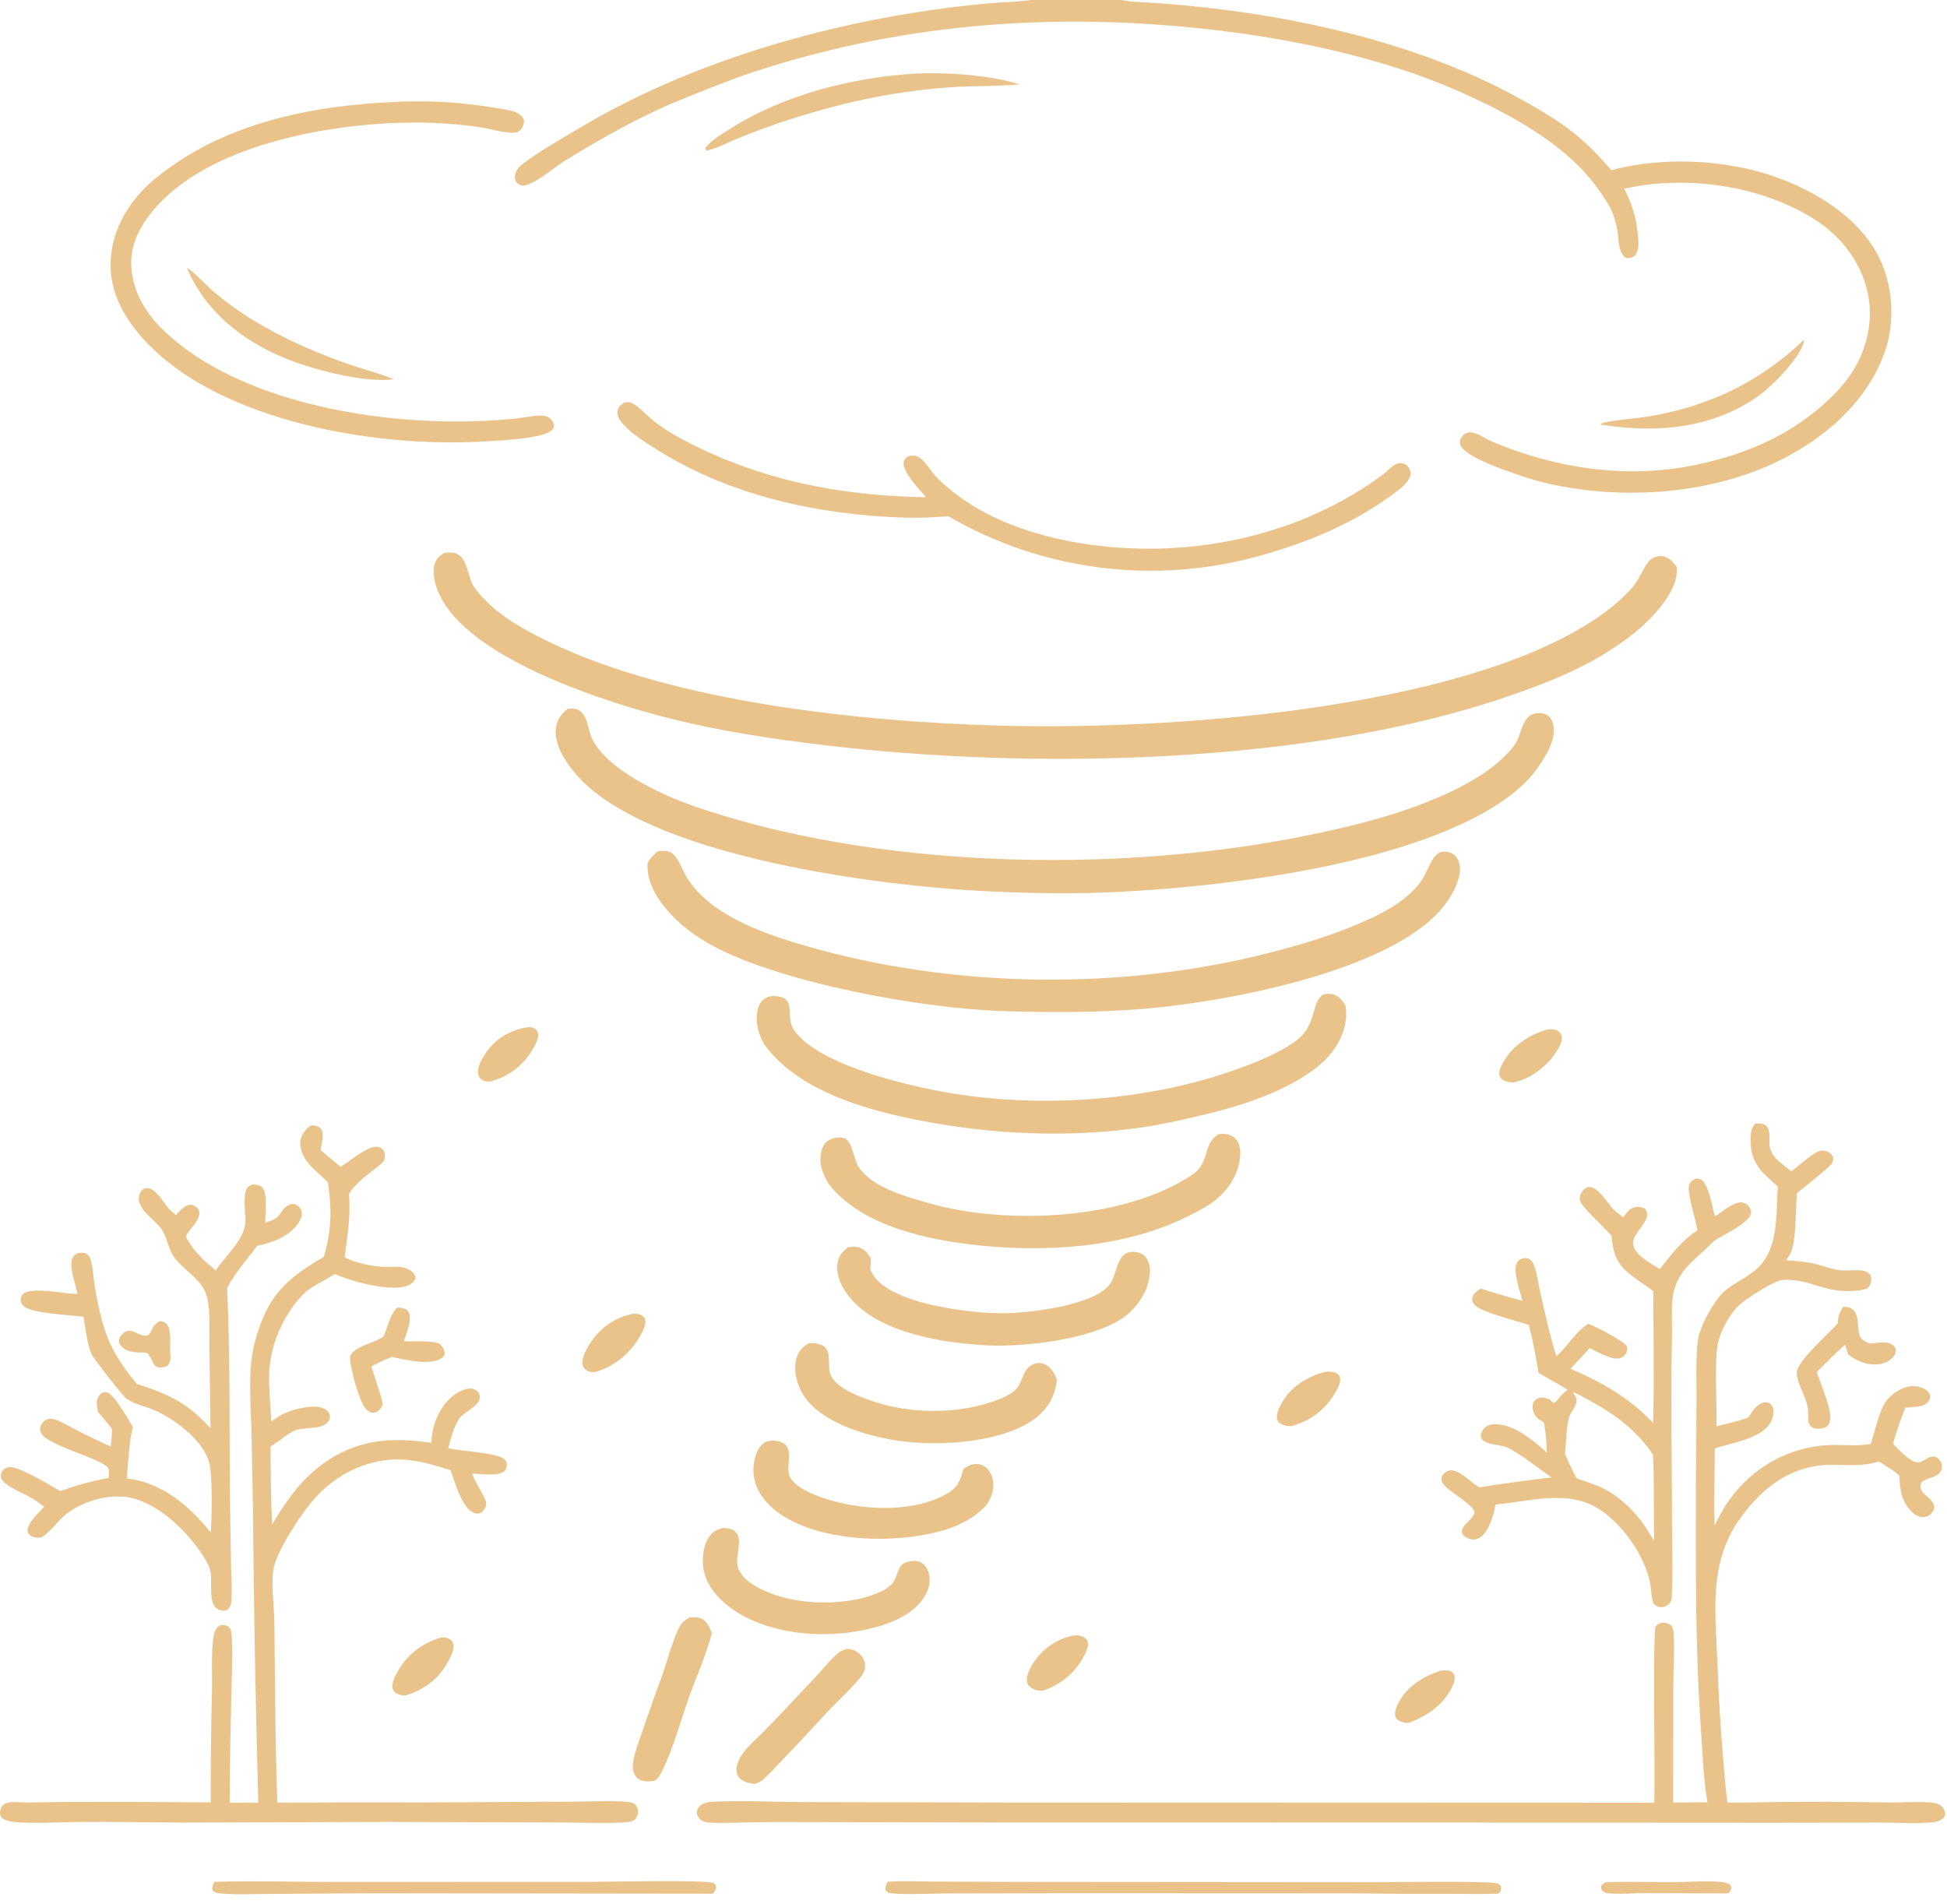 <?xml version="1.0" encoding="UTF-8"?> <svg xmlns="http://www.w3.org/2000/svg" width="183" height="179" viewBox="0 0 183 179" fill="none"><path d="M164.99 105.607C165.306 105.591 165.729 105.586 165.986 105.805C166.458 106.207 166.269 107.082 166.321 107.645C166.423 108.763 167.557 109.449 168.362 110.09C169.044 109.64 170.454 108.248 171.167 108.164C171.449 108.131 171.803 108.207 172.02 108.4C172.184 108.545 172.313 108.727 172.311 108.955C172.31 109.154 172.209 109.33 172.082 109.477C171.598 110.038 169.588 111.581 168.9 112.146C168.759 113.59 168.832 116.257 168.418 117.495C168.304 117.837 168.071 118.164 167.879 118.467C168.848 118.519 169.806 118.6 170.751 118.838C171.446 119.013 172.173 119.302 172.88 119.398C173.343 119.462 173.854 119.407 174.321 119.401C174.865 119.393 175.348 119.39 175.757 119.787C175.839 119.956 175.886 120.086 175.88 120.274C175.869 120.626 175.763 120.867 175.512 121.108C174.983 121.308 174.46 121.347 173.901 121.362C171.497 121.425 170.347 120.421 168.239 120.313C167.914 120.297 167.546 120.279 167.235 120.382C166.288 120.695 164.133 122.056 163.412 122.731C162.549 123.54 161.707 125.124 161.464 126.284C161.123 127.915 161.389 132.203 161.332 134.086C162.324 133.764 163.374 133.636 164.338 133.223C164.631 132.795 164.912 132.279 165.371 132.013C165.647 131.854 165.909 131.748 166.226 131.86C166.397 131.92 166.527 132.067 166.596 132.233C166.777 132.663 166.681 133.163 166.483 133.57C165.646 135.286 162.812 135.565 161.177 136.162C161.179 138.57 161.057 140.972 161.161 143.381C161.572 142.573 161.96 141.794 162.49 141.053C164.693 137.973 168.041 136.026 171.852 135.839C173.137 135.775 174.466 135.96 175.736 135.74C175.773 135.733 175.809 135.726 175.846 135.719C176.169 134.635 176.446 133.471 176.874 132.426C177.251 131.506 178.031 130.812 178.955 130.463C179.54 130.241 180.179 130.233 180.754 130.497C181.03 130.623 181.323 130.832 181.398 131.146C181.448 131.359 181.37 131.593 181.236 131.762C180.776 132.34 179.787 132.211 179.084 132.333C178.624 133.415 178.25 134.585 177.92 135.714C178.461 136.257 179.064 136.924 179.73 137.305C180.602 137.802 180.939 136.968 181.684 136.907C181.874 136.892 182.01 136.961 182.148 137.08C182.366 137.27 182.545 137.603 182.532 137.898C182.491 138.887 181.164 138.833 180.606 139.334C180.141 140.39 181.536 140.626 181.776 141.495C181.838 141.724 181.772 141.965 181.625 142.148C181.398 142.435 181.155 142.587 180.781 142.604C180.402 142.621 180.057 142.439 179.783 142.189C178.723 141.217 178.57 140.061 178.519 138.714C177.946 138.182 177.263 137.79 176.597 137.387C174.225 138.055 172.893 137.461 170.702 137.803C167.658 138.277 165.413 140.195 163.639 142.611C162.477 144.193 161.812 145.858 161.486 147.789C161.011 150.597 161.321 153.668 161.434 156.511C161.535 159.502 161.716 162.488 161.977 165.469C162.09 166.794 162.169 168.129 162.368 169.445C164.306 169.465 166.244 169.388 168.181 169.375C171.251 169.357 174.32 169.376 177.389 169.431C178.728 169.453 180.157 169.322 181.479 169.435C181.785 169.461 182.139 169.523 182.394 169.704C182.673 169.899 182.797 170.215 182.836 170.539C182.779 170.706 182.774 170.78 182.643 170.907C182.307 171.232 181.76 171.297 181.314 171.326C179.751 171.427 178.137 171.318 176.567 171.318L167.024 171.337L136.84 171.318L92.805 171.31L76.11 171.278C74.415 171.268 72.72 171.272 71.025 171.289C69.698 171.309 68.352 171.384 67.027 171.339C66.605 171.324 66.143 171.318 65.814 171.019C65.623 170.846 65.487 170.603 65.492 170.339C65.497 170.103 65.608 169.924 65.771 169.762C66.084 169.451 66.658 169.375 67.074 169.357C69.883 169.233 72.756 169.39 75.574 169.394L94.74 169.437L155.478 169.458C155.592 167.254 155.315 153.464 155.619 152.889C155.705 152.726 155.889 152.617 156.061 152.571C156.453 152.468 156.744 152.57 157.073 152.78C157.212 152.971 157.265 153.129 157.287 153.361C157.43 154.868 157.28 156.855 157.274 158.429L157.265 169.437L160.488 169.417C160.091 167.144 160.023 164.758 159.864 162.456C159.333 154.79 159.379 147.16 159.396 139.481L159.461 131.439C159.47 129.704 159.381 127.869 159.56 126.144C159.704 124.764 161.106 122.166 162.178 121.29C163.053 120.574 164.128 120.118 164.998 119.38C167.245 117.478 166.899 114.177 167.098 111.53C166.713 111.184 166.319 110.843 165.945 110.485C165.049 109.63 164.567 108.659 164.554 107.408C164.547 106.751 164.499 106.102 164.99 105.607Z" fill="#EAC38A"></path><path d="M41.789 51.96C41.989 51.949 42.19 51.937 42.39 51.94C43.864 51.968 43.888 53.84 44.392 54.875C44.636 55.378 45.067 55.843 45.447 56.248C47.122 58.033 49.441 59.297 51.631 60.351C63.441 66.038 81.028 67.852 94.036 68.21C109.477 68.635 136.696 66.813 149.691 58.358C151.016 57.496 152.857 56.065 153.759 54.772C154.198 54.144 154.614 53.028 155.191 52.566C155.467 52.344 155.875 52.239 156.227 52.279C156.864 52.351 157.231 52.823 157.602 53.289C157.65 54.199 157.448 54.778 157.056 55.578C155.593 58.195 152.979 60.163 150.445 61.673C147.728 63.293 144.711 64.434 141.728 65.46C122.968 71.914 96.972 72.394 77.324 70.027C72.452 69.44 67.604 68.714 62.842 67.505C56.788 65.969 44.922 62.137 41.624 56.499C41.061 55.535 40.537 54.134 40.861 53.025C41.023 52.469 41.301 52.241 41.789 51.96Z" fill="#EAC38A"></path><path d="M29.279 105.771C29.586 105.787 29.938 105.86 30.155 106.098C30.547 106.527 30.209 107.574 30.131 108.108L32.016 109.682C32.859 109.14 33.671 108.451 34.569 108.009C34.923 107.834 35.336 107.714 35.72 107.865C35.927 107.947 36.078 108.116 36.132 108.33C36.19 108.561 36.199 108.888 36.09 109.108C35.896 109.499 33.636 110.869 32.867 112.121L32.803 112.229C32.97 114.421 32.659 116.056 32.395 118.189C33.577 118.788 35.079 119.063 36.395 119.094C36.916 119.106 37.468 119.014 37.975 119.162C38.351 119.272 38.861 119.512 39.005 119.913C39.048 120.032 39.052 120.166 39 120.281C38.871 120.565 38.573 120.747 38.291 120.856C36.726 121.46 32.978 120.447 31.471 119.76C30.297 120.507 29.183 120.884 28.222 121.949C27.429 122.828 26.787 123.873 26.301 124.95C24.879 128.104 25.336 130.281 25.496 133.594L26.255 133.109C27.139 132.541 29.232 131.998 30.237 132.316C30.55 132.415 30.822 132.603 30.961 132.909C31.027 133.054 31.019 133.229 30.973 133.376C30.623 134.497 28.562 134.082 27.676 134.482C26.866 134.848 26.216 135.526 25.427 135.96C25.448 138.408 25.456 140.841 25.577 143.287C26.834 141.169 28.287 139.109 30.295 137.638C33.483 135.301 36.761 135.045 40.53 135.632C40.55 135.384 40.577 135.138 40.609 134.891C40.802 133.488 41.516 131.98 42.678 131.13C43.114 130.811 43.848 130.42 44.41 130.539C44.676 130.595 44.911 130.753 45.027 131.006C45.486 132.016 43.656 132.651 43.184 133.328C42.613 134.148 42.394 135.176 42.134 136.126C43.272 136.405 46.62 136.56 47.341 137.118C47.537 137.27 47.642 137.436 47.643 137.692C47.643 137.908 47.574 138.127 47.414 138.278C46.851 138.809 45.11 138.528 44.371 138.513C44.656 139.294 45.133 139.976 45.496 140.719C45.635 141.002 45.775 141.267 45.659 141.579C45.548 141.879 45.399 142.136 45.076 142.243C44.878 142.31 44.683 142.273 44.497 142.189C43.373 141.677 42.75 139.276 42.346 138.194C40.631 137.664 38.952 137.135 37.133 137.189C34.291 137.272 31.633 138.623 29.717 140.695C28.431 142.087 26.249 145.383 25.752 147.243C25.427 148.462 25.772 151.096 25.788 152.482C25.854 158.133 25.859 163.806 26.07 169.452C30.667 169.42 35.264 169.412 39.861 169.428L54.26 169.352C55.433 169.351 58.387 169.18 59.422 169.464C59.655 169.528 59.79 169.689 59.892 169.902C59.992 170.112 59.999 170.448 59.911 170.663C59.81 170.906 59.651 171.106 59.394 171.192C58.545 171.476 54.266 171.313 53.043 171.312L36.342 171.264L17.184 171.321C13.916 171.299 10.646 171.248 7.379 171.266C5.46 171.277 3.47 171.421 1.559 171.287C1.176 171.26 0.725 171.2 0.384 171.012C0.184 170.902 0.061 170.785 0.015 170.555C-0.039 170.282 0.058 169.898 0.255 169.705C0.471 169.494 0.818 169.42 1.109 169.402C1.639 169.37 2.179 169.441 2.711 169.437C4.134 169.426 5.556 169.378 6.98 169.376C11.255 169.37 15.53 169.385 19.805 169.421C19.796 165.874 19.837 162.327 19.927 158.78C19.956 157.258 19.85 155.615 20.031 154.11C20.074 153.75 20.172 153.221 20.437 152.95C20.558 152.827 20.67 152.776 20.836 152.756C21.093 152.724 21.34 152.786 21.533 152.962C21.747 153.157 21.76 153.582 21.779 153.85C21.909 155.662 21.778 157.589 21.74 159.405C21.67 162.756 21.586 166.108 21.593 169.46L24.277 169.449C24.018 160.173 23.85 150.894 23.772 141.615L23.634 134.533C23.57 131.748 23.245 128.745 23.983 126.034C25.113 121.876 26.815 120.236 30.427 118.152C31.159 115.745 31.202 113.644 30.822 111.159C30.128 110.374 29.231 109.823 28.669 108.909C28.355 108.399 28.102 107.633 28.279 107.034C28.44 106.485 28.791 106.057 29.279 105.771Z" fill="#EAC38A"></path><path d="M53.364 66.626C53.666 66.606 54.018 66.58 54.3 66.71C55.253 67.151 55.232 68.54 55.623 69.385C56.988 72.336 62.237 74.742 65.201 75.77C82.237 81.68 104.82 82.132 122.434 78.618C126.87 77.732 131.471 76.612 135.612 74.765C137.696 73.836 139.991 72.578 141.582 70.929C141.93 70.569 142.305 70.157 142.545 69.716C142.97 68.933 143.106 67.544 144.008 67.149C144.391 66.98 144.927 66.985 145.308 67.157C145.623 67.3 145.824 67.593 145.928 67.913C146.241 68.872 145.874 69.854 145.444 70.708C144.751 71.949 143.979 73.029 142.912 73.98C134.584 81.388 113.377 83.638 102.535 83.94C98.67 84.011 94.81 83.922 90.953 83.674C81.273 83.052 60.697 80.307 54.17 72.815C53.184 71.682 52.093 70.069 52.245 68.492C52.325 67.657 52.727 67.132 53.364 66.626Z" fill="#EAC38A"></path><path d="M159.415 110.774C159.579 110.786 159.745 110.788 159.891 110.878C160.603 111.318 160.954 113.513 161.185 114.338C161.867 113.924 162.847 113.013 163.651 113.028C163.939 113.033 164.197 113.178 164.378 113.399C164.527 113.58 164.636 113.866 164.571 114.102C164.343 114.929 162.231 115.987 161.534 116.375C161.01 116.666 160.667 117.097 160.229 117.495C159.008 118.602 157.882 119.5 157.386 121.153C157.001 122.434 157.186 124.103 157.154 125.451C157.017 131.352 157.151 137.277 157.154 143.181C157.156 145.476 157.258 147.826 157.128 150.113C157.115 150.346 157.069 150.523 156.922 150.713C156.771 150.906 156.512 151.034 156.272 151.065C155.971 151.103 155.524 150.973 155.395 150.666C155.178 150.147 155.211 149.268 155.077 148.689C154.528 146.312 152.961 143.995 151.099 142.436C147.923 139.777 144.304 141.08 140.579 141.42C140.497 141.787 140.417 142.16 140.303 142.519C140.07 143.252 139.658 144.295 138.919 144.628C138.597 144.773 138.245 144.724 137.934 144.579C137.677 144.459 137.497 144.322 137.399 144.049C137.384 143.294 138.33 142.932 138.556 142.275C138.811 141.533 135.966 140.179 135.577 139.362C135.48 139.157 135.447 138.931 135.558 138.723C135.667 138.518 135.935 138.306 136.157 138.24C137.034 137.98 138.216 139.33 138.94 139.745L139.051 139.808C141.304 139.449 143.563 139.138 145.829 138.878C144.715 138.113 142.806 136.584 141.709 136.088C141.033 135.783 140.198 135.852 139.557 135.515C139.305 135.382 139.244 135.235 139.165 134.972C139.203 134.708 139.292 134.508 139.463 134.304C139.704 134.018 140.044 133.89 140.411 133.874C142.231 133.793 144.122 135.412 145.378 136.533C145.367 135.586 145.281 134.645 145.119 133.712C144.8 133.523 144.452 133.325 144.258 132.998C144.079 132.696 143.984 132.235 144.103 131.897C144.18 131.681 144.351 131.517 144.565 131.437C144.962 131.289 145.315 131.426 145.694 131.559C145.828 131.719 145.873 131.796 146.072 131.875C146.224 131.763 146.331 131.669 146.447 131.517C146.701 131.184 146.902 130.973 147.238 130.726C147.273 130.7 147.309 130.675 147.345 130.65C146.458 130.059 145.491 129.609 144.599 129.027C144.366 127.53 144.079 126.011 143.696 124.544C142.64 124.178 139.263 123.363 138.63 122.689C138.453 122.5 138.335 122.267 138.384 122C138.462 121.576 138.836 121.357 139.157 121.12C140.469 121.521 141.761 121.951 143.097 122.268C142.889 121.46 142.154 119.472 142.576 118.705C142.679 118.518 142.803 118.389 143.009 118.321C143.246 118.242 143.575 118.234 143.788 118.377C144.018 118.53 144.158 118.844 144.244 119.096C144.501 119.849 144.587 120.692 144.766 121.469C145.224 123.457 145.666 125.537 146.283 127.478C147.361 126.572 148.072 125.145 149.308 124.437C149.866 124.643 152.739 126.094 152.92 126.571C152.985 126.743 152.949 126.969 152.874 127.131C152.764 127.372 152.529 127.608 152.267 127.679C151.518 127.884 150.095 127.045 149.402 126.725C148.823 127.391 148.201 128.01 147.612 128.665C150.533 129.904 153.187 131.425 155.376 133.754C155.487 129.632 155.403 125.488 155.394 121.363C154.61 120.775 153.759 120.251 153.01 119.62C151.858 118.649 151.591 117.593 151.474 116.161C150.887 115.46 148.695 113.508 148.504 112.861C148.431 112.615 148.53 112.299 148.656 112.085C148.793 111.855 149.025 111.616 149.301 111.577C150.128 111.462 151.057 113.039 151.569 113.59C151.863 113.908 152.23 114.171 152.573 114.433C152.826 114.075 153.085 113.651 153.524 113.509C153.894 113.39 154.262 113.439 154.609 113.599C155.475 114.709 153.278 115.885 153.506 117.015C153.713 118.039 155.194 118.781 156.002 119.285C157.14 117.887 158.004 116.66 159.54 115.647C159.405 114.744 158.577 112.166 158.745 111.464C158.84 111.067 159.085 110.954 159.415 110.774ZM148.218 138.972C149.026 139.267 149.867 139.512 150.641 139.889C152.433 140.764 154.095 142.471 155.064 144.199L155.475 144.858C155.419 142.16 155.49 139.437 155.373 136.745C153.866 134.511 151.877 132.991 149.527 131.711C148.992 131.42 148.403 131.056 147.832 130.86C148.041 131.2 148.248 131.433 148.161 131.85C148.066 132.3 147.669 132.693 147.511 133.129C147.225 133.922 147.188 135.74 147.093 136.657C147.438 137.443 147.765 138.241 148.218 138.972Z" fill="#EAC38A"></path><path d="M61.796 80.034C62.106 80 62.495 79.949 62.8 80.027C63.58 80.228 63.992 81.42 64.32 82.056C66.069 85.451 70.616 87.322 74.08 88.413C88.355 92.91 104.934 93.267 119.411 89.535C122.64 88.703 125.734 87.774 128.763 86.36C130.258 85.662 131.713 84.852 132.871 83.658C133.191 83.328 133.493 82.967 133.735 82.575C134.17 81.871 134.571 80.442 135.384 80.108C135.644 80.001 136.103 80.068 136.362 80.168C136.689 80.294 136.921 80.545 137.057 80.863C137.429 81.736 137.133 82.542 136.817 83.365C136.29 84.495 135.597 85.422 134.687 86.275C129.06 91.554 115.124 94.19 107.536 94.824C103.033 95.2 98.524 95.192 94.011 95.031C86.574 94.768 74.131 92.489 67.562 89.201C65.921 88.38 64.295 87.285 63.046 85.93C61.792 84.569 60.787 83.033 60.859 81.126C61.117 80.686 61.405 80.36 61.796 80.034Z" fill="#EAC38A"></path><path d="M23.755 111.324C24.067 111.352 24.443 111.381 24.666 111.635C25.183 112.227 24.915 114.151 24.934 114.927C26.726 114.434 26.093 113.851 27.112 113.288C27.319 113.173 27.509 113.126 27.74 113.205C28.019 113.3 28.253 113.547 28.332 113.831C28.442 114.226 28.251 114.675 28.028 114.995C27.153 116.252 25.604 116.817 24.173 117.103C23.226 118.388 22.067 119.664 21.347 121.088C21.649 127.572 21.556 134.081 21.611 140.571L21.712 147.021C21.733 148.147 21.823 149.323 21.751 150.446C21.729 150.793 21.666 151.018 21.436 151.279C21.179 151.414 21.009 151.437 20.724 151.365C19.465 151.045 19.973 148.827 19.803 147.811C19.721 147.313 19.476 146.863 19.21 146.44C17.735 144.085 15.034 141.361 12.205 140.774C10.235 140.365 7.503 141.157 6.014 142.503C5.309 143.141 4.712 143.993 3.917 144.512C3.543 144.584 3.184 144.544 2.858 144.328C2.716 144.234 2.609 144.079 2.596 143.908C2.537 143.159 3.672 142.187 4.14 141.63C3.756 141.328 3.359 141.038 2.938 140.79C2.245 140.381 0.359 139.676 0.098 138.911C0.024 138.694 0.09 138.513 0.193 138.321C0.312 138.1 0.521 137.983 0.757 137.922C1.656 137.688 4.721 139.659 5.677 140.159C7.19 139.613 8.631 139.202 10.216 138.936C10.225 138.721 10.285 138.24 10.196 138.047C9.786 137.152 4.431 135.908 3.857 134.692C3.752 134.469 3.741 134.299 3.817 134.064C3.906 133.794 4.128 133.547 4.391 133.437C4.642 133.333 4.878 133.34 5.133 133.42C5.834 133.639 6.526 134.088 7.184 134.422C8.244 134.966 9.317 135.483 10.404 135.973C10.483 135.425 10.51 134.887 10.529 134.335C10.115 133.772 9.643 133.242 9.197 132.704C9.16 132.438 9.112 132.164 9.102 131.896C9.089 131.569 9.21 131.243 9.462 131.026C9.629 130.883 9.832 130.824 10.047 130.875C10.721 131.036 12.072 133.448 12.495 134.137C12.166 135.361 12.113 136.652 12.002 137.91C11.964 138.267 11.956 138.628 11.937 138.986L12.014 138.994C15.217 139.348 17.869 141.612 19.801 144.049C19.928 142.78 19.964 138.82 19.701 137.645C19.21 135.445 16.405 133.366 14.446 132.528C13.642 132.183 12.616 131.992 11.901 131.48C11.497 131.192 8.793 127.704 8.629 127.338C8.17 126.308 8.044 124.883 7.852 123.77C6.691 123.625 3.066 123.446 2.283 122.828C2.078 122.667 1.936 122.446 1.942 122.177C1.947 121.966 2.048 121.742 2.208 121.603C2.968 120.943 6.027 121.622 7.124 121.621L7.276 121.619C7.119 120.773 6.785 119.939 6.717 119.078C6.688 118.713 6.711 118.274 6.989 118C7.192 117.801 7.508 117.734 7.785 117.76C7.996 117.78 8.176 117.856 8.318 118.017C8.492 118.213 8.558 118.499 8.614 118.748C8.756 119.388 8.77 120.076 8.875 120.726C9.143 122.391 9.527 124.266 10.149 125.832C10.73 127.291 11.85 128.899 12.871 130.093C15.921 131.078 17.615 131.865 19.79 134.263L19.681 126.69C19.664 125.334 19.75 123.899 19.585 122.558C19.527 122.083 19.4 121.628 19.173 121.204C18.55 120.038 17.252 119.327 16.447 118.289C15.852 117.523 15.785 116.615 15.335 115.794C14.752 114.729 13.398 114.156 13.065 112.899C12.988 112.608 13.082 112.218 13.265 111.977C13.396 111.803 13.542 111.692 13.768 111.68C14.611 111.634 15.312 112.953 15.777 113.508C15.999 113.772 16.282 113.998 16.544 114.222C16.698 114.038 16.854 113.85 17.032 113.688C17.319 113.426 17.621 113.23 18.021 113.239C18.312 113.372 18.625 113.515 18.714 113.857C18.912 114.613 17.831 115.507 17.495 116.138C17.483 116.162 17.471 116.187 17.459 116.211C18.154 117.615 19.119 118.429 20.276 119.436C21.208 117.97 23.151 116.423 23.073 114.597C23.036 113.735 22.869 112.731 23.117 111.895C23.225 111.53 23.446 111.484 23.755 111.324Z" fill="#EAC38A"></path><path d="M124.399 93.458C124.678 93.418 124.944 93.387 125.223 93.446C125.828 93.575 126.148 94.044 126.473 94.524C126.541 95.006 126.554 95.484 126.482 95.967C126.184 97.958 124.946 99.493 123.353 100.642C120.473 102.721 116.64 103.953 113.211 104.768C111.305 105.221 109.376 105.673 107.438 105.96C101.213 106.882 94.578 106.703 88.379 105.666C82.778 104.729 75.27 102.984 71.801 98.127C71.331 97.281 71.027 96.261 71.147 95.286C71.212 94.76 71.392 94.201 71.845 93.881C72.216 93.62 72.743 93.581 73.176 93.668C74.924 94.016 73.737 95.551 74.65 96.853C76.959 100.148 85.535 102.131 89.467 102.774C98.119 104.19 108.17 103.458 116.426 100.444C118.181 99.804 120.137 99.017 121.677 97.938C123.824 96.433 123.206 94.294 124.329 93.505C124.352 93.489 124.376 93.474 124.399 93.458Z" fill="#EAC38A"></path><path d="M36.665 9.605C37.492 9.554 38.319 9.527 39.147 9.524C39.975 9.52 40.803 9.541 41.63 9.586C42.456 9.631 43.281 9.7 44.104 9.793C44.927 9.886 45.746 10.002 46.562 10.143C47.288 10.262 48.257 10.335 48.865 10.77C49.081 10.924 49.241 11.141 49.25 11.416C49.259 11.697 49.126 11.997 48.934 12.199C48.759 12.383 48.558 12.476 48.304 12.481C47.313 12.5 46.162 12.118 45.172 11.966C43.463 11.715 41.745 11.569 40.019 11.526C32.334 11.377 21.101 13.163 15.403 18.695C13.814 20.238 12.344 22.326 12.33 24.623C12.316 26.989 13.473 29.151 15.109 30.794C21.634 37.346 33.777 39.618 42.708 39.614C44.635 39.633 46.597 39.53 48.516 39.34C49.262 39.266 50.027 39.071 50.776 39.065C51.063 39.063 51.353 39.078 51.59 39.257C51.851 39.453 52.027 39.69 52.085 40.013C52.054 40.172 52.026 40.254 51.919 40.382C51.182 41.263 46.904 41.403 45.69 41.483C36.035 42.114 22.421 39.926 14.963 33.337C12.683 31.323 10.577 28.554 10.408 25.403C10.258 22.609 11.386 20.114 13.237 18.068C14.165 17.042 15.236 16.239 16.369 15.456C22.248 11.394 29.639 9.941 36.665 9.605Z" fill="#EAC38A"></path><path d="M58.697 37.816C58.908 37.812 59.2 37.783 59.391 37.881C60.029 38.206 60.75 39.011 61.32 39.472C62.248 40.224 63.294 40.868 64.353 41.419C71.55 45.162 78.961 46.609 87.028 46.74C86.432 45.999 84.88 44.462 84.93 43.51C84.943 43.272 85.045 43.133 85.233 42.998C85.536 42.779 85.937 42.781 86.265 42.934C86.963 43.258 87.488 44.327 88.043 44.881C88.654 45.489 89.306 46.05 89.998 46.564C93.533 49.193 98.077 50.583 102.403 51.19C112.01 52.541 122.306 50.374 130.111 44.51C130.446 44.24 130.824 43.809 131.209 43.63C131.467 43.509 131.733 43.489 131.998 43.602C132.235 43.702 132.413 43.897 132.509 44.133C132.522 44.166 132.533 44.199 132.543 44.233C132.552 44.266 132.56 44.3 132.566 44.335C132.572 44.37 132.576 44.404 132.578 44.439C132.58 44.474 132.58 44.509 132.579 44.544C132.577 44.579 132.573 44.614 132.568 44.648C132.562 44.683 132.555 44.717 132.546 44.751C132.536 44.785 132.525 44.818 132.513 44.851C132.5 44.883 132.485 44.915 132.469 44.946C132.101 45.662 131.181 46.274 130.54 46.733C126.833 49.387 122.613 51.089 118.237 52.289C117.934 52.372 117.631 52.452 117.326 52.528C117.021 52.604 116.716 52.676 116.409 52.744C116.103 52.812 115.796 52.877 115.488 52.937C115.18 52.998 114.871 53.054 114.561 53.107C114.252 53.16 113.942 53.209 113.631 53.255C113.321 53.3 113.009 53.341 112.698 53.379C112.386 53.416 112.074 53.45 111.761 53.48C111.449 53.51 111.136 53.535 110.823 53.557C110.51 53.579 110.196 53.597 109.883 53.612C109.569 53.626 109.255 53.636 108.941 53.643C108.628 53.649 108.314 53.652 108 53.65C107.686 53.649 107.372 53.644 107.058 53.634C106.744 53.625 106.431 53.612 106.117 53.595C105.804 53.578 105.49 53.557 105.178 53.533C104.865 53.508 104.552 53.479 104.24 53.447C103.927 53.414 103.616 53.378 103.304 53.338C102.993 53.297 102.682 53.253 102.372 53.205C102.062 53.157 101.752 53.106 101.443 53.05C101.134 52.994 100.826 52.935 100.518 52.871C100.211 52.808 99.904 52.741 99.599 52.67C99.293 52.599 98.988 52.525 98.684 52.446C98.38 52.368 98.077 52.285 97.775 52.199C97.473 52.113 97.172 52.023 96.873 51.93C96.573 51.837 96.274 51.739 95.977 51.639C95.68 51.538 95.384 51.433 95.089 51.325C94.794 51.217 94.501 51.105 94.209 50.989C93.917 50.874 93.627 50.755 93.338 50.632C93.049 50.509 92.762 50.383 92.476 50.253C92.19 50.123 91.906 49.989 91.623 49.853C91.341 49.716 91.06 49.575 90.781 49.431C90.502 49.287 90.225 49.14 89.95 48.989C89.674 48.838 89.401 48.684 89.129 48.527C87.707 48.646 86.301 48.702 84.874 48.653C76.951 48.385 68.746 46.626 61.949 42.387C60.776 41.655 59.449 40.863 58.522 39.828C58.238 39.51 57.96 39.081 58.042 38.633C58.113 38.242 58.39 38.029 58.697 37.816Z" fill="#EAC38A"></path><path d="M114.591 106.593C114.793 106.583 115 106.571 115.201 106.593C115.591 106.635 115.989 106.842 116.228 107.155C116.591 107.629 116.608 108.267 116.543 108.835C116.356 110.481 115.446 111.863 114.157 112.865C113.436 113.426 112.63 113.836 111.819 114.249C105.689 117.371 97.873 117.793 91.147 116.968C86.552 116.404 80.843 115.081 77.879 111.283C77.358 110.378 76.99 109.547 77.152 108.464C77.223 107.988 77.406 107.516 77.816 107.234C78.179 106.983 78.913 106.838 79.333 106.979C80.091 107.235 80.249 108.878 80.608 109.52C81.768 111.6 85.296 112.532 87.467 113.141C94.709 115.172 105.797 114.674 112.112 110.386C113.719 109.295 113.082 107.427 114.497 106.644C114.528 106.626 114.56 106.61 114.591 106.593Z" fill="#EAC38A"></path><path d="M79.712 117.235C80.022 117.205 80.343 117.164 80.651 117.232C81.261 117.367 81.549 117.804 81.86 118.303C81.853 118.653 81.821 119.007 81.8 119.356C81.914 119.582 82.029 119.817 82.181 120.019C83.821 122.19 88.736 122.985 91.281 123.273C92.501 123.417 93.725 123.468 94.952 123.427C97.322 123.336 102.676 122.641 104.208 120.848C104.9 120.038 104.927 118.428 105.73 117.876C106.066 117.645 106.543 117.636 106.931 117.718C107.318 117.8 107.622 118.023 107.817 118.368C108.323 119.262 108.02 120.271 107.736 121.176C107.342 122.028 106.822 122.792 106.123 123.424C103.428 125.858 96.332 126.656 92.716 126.458C88.613 126.234 82.863 125.348 80.026 122.144C79.265 121.284 78.594 120.092 78.693 118.911C78.759 118.133 79.129 117.708 79.712 117.235Z" fill="#EAC38A"></path><path d="M75.996 126.27C76.393 126.227 76.763 126.259 77.14 126.394C78.346 126.825 77.653 128.394 78.108 129.318C78.726 130.574 80.936 131.36 82.181 131.766C85.604 132.884 89.786 132.931 93.208 131.781C93.948 131.532 94.791 131.214 95.383 130.689C96.157 130.003 96.06 128.731 97.053 128.269C97.413 128.101 97.803 128.065 98.172 128.228C98.812 128.511 99.113 129.108 99.348 129.722C99.256 130.396 99.088 130.964 98.805 131.577C98.378 132.36 97.781 132.998 97.05 133.503C93.749 135.783 87.431 136.019 83.617 135.297C80.922 134.786 77.136 133.619 75.538 131.183C74.919 130.238 74.555 128.843 74.842 127.723C75.021 127.025 75.4 126.639 75.996 126.27Z" fill="#EAC38A"></path><path d="M72.581 135.411C72.819 135.427 73.088 135.441 73.316 135.517C74.855 136.033 73.705 137.86 74.272 138.874C74.919 140.031 76.996 140.719 78.195 141.06C81.44 141.984 85.949 142.149 88.974 140.422C90.031 139.818 90.254 139.176 90.554 138.062C90.783 137.921 91.017 137.766 91.276 137.688C91.676 137.567 92.147 137.596 92.508 137.817C92.919 138.068 93.173 138.536 93.285 138.992C93.513 139.913 93.211 140.709 92.719 141.479C91 143.329 88.545 144.037 86.115 144.397C82.078 144.996 76.384 144.611 73.03 142.099C71.916 141.265 71.019 140.082 70.844 138.67C70.74 137.832 70.923 136.62 71.479 135.943C71.806 135.543 72.077 135.458 72.581 135.411Z" fill="#EAC38A"></path><path d="M67.963 143.627C68.314 143.621 68.716 143.685 69.009 143.89C69.94 144.546 69.102 146.218 69.323 147.181C69.525 148.057 70.264 148.668 71.008 149.098C73.868 150.752 78.075 151.008 81.222 150.17C82.095 149.937 83.571 149.434 84.036 148.609C84.271 148.19 84.357 147.694 84.613 147.284C84.781 147.015 85.002 146.885 85.304 146.811C85.76 146.699 86.258 146.665 86.669 146.933C87.073 147.196 87.276 147.688 87.347 148.148C87.491 149.08 87.141 149.726 86.633 150.46C85.644 151.707 84.206 152.386 82.712 152.837C78.689 154.051 73.576 153.914 69.833 151.876C68.306 151.044 66.698 149.655 66.215 147.922C65.937 146.926 66.018 145.516 66.552 144.613C66.897 144.029 67.314 143.776 67.963 143.627Z" fill="#EAC38A"></path><path d="M83.439 176.883C84.896 176.778 86.399 176.859 87.861 176.866L96.042 176.892L129.349 176.919C130.884 176.922 139.95 176.78 140.725 177.042C140.958 177.121 141.003 177.209 141.101 177.423C141.055 177.735 141.076 177.777 140.838 178.004C139.477 178.066 138.093 178.017 136.729 178.02C133.399 178.031 130.07 178.015 126.74 177.973L100.853 177.962L88.866 177.987C87.869 177.991 84.275 178.134 83.532 177.924C83.338 177.869 83.306 177.75 83.215 177.589C83.217 177.28 83.274 177.142 83.439 176.883Z" fill="#EAC38A"></path><path d="M20.153 176.891C24.028 176.777 27.94 176.905 31.821 176.897L55.525 176.888C57.19 176.888 66.264 176.685 67.102 177.005C67.238 177.158 67.332 177.234 67.305 177.46C67.278 177.691 67.128 177.852 66.972 178.007L35.098 177.967L25.055 178.03C23.599 178.028 22.031 178.127 20.587 177.964C20.271 177.928 20.152 177.899 19.954 177.647C19.91 177.362 20.04 177.144 20.153 176.891Z" fill="#EAC38A"></path><path d="M79.69 154.985C79.912 155.004 80.143 155.061 80.346 155.156C80.759 155.351 81.114 155.731 81.251 156.169C81.353 156.492 81.332 156.937 81.162 157.235C80.616 158.195 78.864 159.749 78.056 160.614C76.517 162.259 75.008 163.927 73.436 165.541C72.867 166.126 72.306 166.765 71.692 167.302C71.468 167.498 71.225 167.593 70.945 167.684C70.532 167.657 70.173 167.572 69.807 167.367C69.551 167.224 69.346 167.014 69.27 166.724C69.134 166.21 69.338 165.579 69.603 165.139C70.138 164.248 71.052 163.504 71.779 162.769C72.509 162.02 73.234 161.265 73.952 160.505C74.914 159.492 75.87 158.475 76.822 157.452C77.43 156.79 78.021 156.046 78.699 155.455C79.011 155.183 79.289 155.074 79.69 154.985Z" fill="#EAC38A"></path><path d="M64.778 152.036C65.142 152.007 65.574 151.993 65.915 152.145C66.493 152.401 66.692 152.968 66.904 153.514C66.399 155.517 65.477 157.528 64.78 159.483C63.937 161.849 63.27 164.437 62.129 166.678C61.95 167.03 61.812 167.21 61.476 167.418C61.168 167.436 60.839 167.468 60.531 167.42C60.18 167.366 59.897 167.203 59.704 166.899C59.403 166.422 59.447 165.934 59.551 165.402C59.721 164.541 60.05 163.692 60.33 162.86C60.946 161.031 61.626 159.226 62.265 157.405C62.704 156.153 63.32 153.908 63.884 152.862C64.08 152.498 64.445 152.263 64.778 152.036Z" fill="#EAC38A"></path><path d="M85.945 6.923C88.803 6.757 93.093 7.058 95.832 7.928C93.653 8.136 91.443 8.049 89.257 8.207C83.575 8.619 78.706 9.745 73.304 11.527C71.953 11.996 70.615 12.497 69.29 13.032C68.385 13.4 67.333 13.99 66.384 14.155L66.286 13.92L66.234 14.05C66.281 13.945 66.284 13.926 66.365 13.82C66.866 13.169 67.851 12.603 68.537 12.162C73.528 8.948 80.071 7.279 85.945 6.923Z" fill="#EAC38A"></path><path d="M173.25 122.841C173.481 122.839 173.731 122.85 173.939 122.961C174.845 123.442 174.506 124.688 174.786 125.513C174.94 125.966 175.328 126.108 175.727 126.29C176.366 126.282 177.285 126.001 177.839 126.388C178.019 126.514 178.168 126.653 178.192 126.884C178.215 127.109 178.111 127.331 177.975 127.503C177.626 127.946 177.085 128.191 176.533 128.245C175.495 128.346 174.498 127.951 173.709 127.303L173.421 126.405C172.488 127.201 171.628 128.129 170.752 128.99L171.208 130.201C171.496 131.085 172.296 132.903 171.946 133.762C171.855 133.986 171.693 134.135 171.465 134.21C171.137 134.317 170.633 134.356 170.329 134.17C169.876 133.893 169.937 133.348 169.954 132.894C170.003 131.545 168.991 130.425 168.877 129.082C168.789 128.043 171.919 125.326 172.72 124.42C172.785 123.777 172.849 123.368 173.25 122.841Z" fill="#EAC38A"></path><path d="M37.28 122.932C37.441 122.922 37.592 122.912 37.752 122.941C38.018 122.989 38.279 123.096 38.416 123.347C38.778 124.014 38.162 125.367 37.977 126.075C38.64 126.124 40.994 125.967 41.395 126.377C41.643 126.631 41.797 126.941 41.797 127.297C41.704 127.487 41.672 127.571 41.485 127.685C40.346 128.38 38.063 127.818 36.851 127.55C36.168 127.803 35.544 128.099 34.9 128.441L35.456 130.153C35.659 130.778 35.867 131.393 35.984 132.041C35.887 132.202 35.789 132.374 35.669 132.52C35.518 132.703 35.272 132.795 35.038 132.792C34.771 132.79 34.529 132.602 34.361 132.409C33.746 131.706 32.832 128.359 32.902 127.467C33.417 126.49 35.048 126.303 35.934 125.703L36.03 125.637C36.483 124.68 36.576 123.773 37.28 122.932Z" fill="#EAC38A"></path><path d="M17.566 25.184C18.14 25.442 19.457 26.905 20.066 27.409C21.244 28.383 22.517 29.332 23.826 30.12C26.712 31.859 29.683 33.163 32.859 34.267C34.194 34.731 35.64 35.077 36.937 35.624L37.005 35.654C34.247 36.012 29.473 34.761 26.93 33.731C22.823 32.069 19.323 29.329 17.566 25.184Z" fill="#EAC38A"></path><path d="M169.571 31.914C169.57 31.941 169.573 31.968 169.569 31.995C169.361 33.468 166.608 36.254 165.413 37.12C161.106 40.244 155.845 40.749 150.719 39.947L150.509 39.923L150.449 39.834C151.187 39.511 153.83 39.328 154.82 39.167C160.5 38.245 165.416 35.932 169.571 31.914Z" fill="#EAC38A"></path><path d="M59.409 123.509C59.642 123.486 59.867 123.474 60.095 123.547C60.314 123.616 60.526 123.735 60.615 123.959C60.814 124.455 60.373 125.213 60.131 125.64C59.247 127.199 57.716 128.473 55.978 128.957C55.721 128.976 55.501 128.991 55.263 128.876C55.019 128.759 54.832 128.607 54.764 128.335C54.61 127.726 55.096 126.853 55.418 126.341C56.354 124.855 57.7 123.892 59.409 123.509Z" fill="#EAC38A"></path><path d="M41.512 153.909C41.727 153.918 41.939 153.927 42.14 154.013C42.359 154.106 42.534 154.265 42.597 154.503C42.736 155.028 42.388 155.678 42.147 156.134C41.261 157.806 39.901 158.814 38.112 159.373C37.909 159.373 37.723 159.355 37.528 159.297C37.277 159.222 37.034 159.063 36.936 158.81C36.725 158.271 37.147 157.523 37.412 157.056C38.312 155.468 39.768 154.401 41.512 153.909Z" fill="#EAC38A"></path><path d="M100.917 153.732C101.136 153.722 101.365 153.706 101.577 153.774C101.834 153.856 102.117 154.008 102.215 154.275C102.372 154.704 102.092 155.269 101.9 155.642C101.85 155.739 101.797 155.835 101.742 155.929C101.687 156.024 101.63 156.117 101.571 156.208C101.511 156.3 101.45 156.39 101.386 156.478C101.322 156.567 101.256 156.654 101.187 156.739C101.119 156.824 101.049 156.908 100.977 156.99C100.904 157.071 100.83 157.151 100.754 157.229C100.678 157.308 100.6 157.384 100.52 157.458C100.44 157.532 100.358 157.605 100.274 157.675C100.191 157.745 100.105 157.813 100.018 157.88C99.931 157.946 99.843 158.01 99.753 158.071C99.663 158.133 99.572 158.192 99.478 158.25C99.385 158.307 99.291 158.362 99.195 158.415C99.1 158.467 99.003 158.517 98.905 158.565C98.806 158.613 98.707 158.658 98.607 158.701C98.507 158.744 98.405 158.785 98.303 158.823C98.2 158.86 98.097 158.896 97.993 158.929C97.608 158.934 97.327 158.89 96.992 158.69C96.733 158.536 96.582 158.344 96.529 158.039C96.428 157.45 96.908 156.624 97.229 156.158C97.282 156.08 97.337 156.004 97.394 155.928C97.451 155.853 97.51 155.78 97.571 155.707C97.631 155.635 97.694 155.564 97.758 155.495C97.822 155.426 97.888 155.358 97.955 155.292C98.022 155.226 98.091 155.162 98.162 155.099C98.232 155.036 98.304 154.975 98.377 154.916C98.451 154.857 98.526 154.799 98.602 154.744C98.678 154.688 98.756 154.634 98.835 154.582C98.913 154.531 98.993 154.481 99.075 154.433C99.156 154.385 99.238 154.339 99.322 154.295C99.405 154.251 99.49 154.209 99.575 154.169C99.661 154.129 99.747 154.091 99.835 154.056C99.922 154.02 100.01 153.987 100.099 153.955C100.188 153.924 100.278 153.895 100.368 153.868C100.458 153.841 100.549 153.816 100.641 153.793C100.733 153.77 100.825 153.75 100.917 153.732Z" fill="#EAC38A"></path><path d="M124.522 128.959C124.856 128.926 125.171 128.895 125.489 129.028C125.694 129.114 125.876 129.241 125.939 129.468C126.065 129.921 125.716 130.539 125.493 130.921C125.438 131.017 125.382 131.111 125.322 131.204C125.263 131.296 125.202 131.387 125.138 131.477C125.074 131.566 125.008 131.654 124.94 131.741C124.872 131.827 124.802 131.911 124.73 131.994C124.657 132.077 124.583 132.158 124.507 132.237C124.43 132.316 124.352 132.393 124.272 132.468C124.191 132.543 124.109 132.616 124.025 132.687C123.942 132.758 123.856 132.827 123.769 132.894C123.681 132.961 123.592 133.025 123.502 133.087C123.411 133.15 123.319 133.21 123.226 133.267C123.132 133.325 123.037 133.38 122.941 133.433C122.844 133.486 122.747 133.537 122.648 133.585C122.549 133.633 122.449 133.679 122.348 133.722C122.247 133.765 122.145 133.805 122.042 133.843C121.939 133.881 121.835 133.916 121.73 133.949C121.625 133.982 121.519 134.012 121.413 134.04C121.072 134.076 120.825 134.047 120.508 133.898C120.277 133.791 120.102 133.666 120.042 133.401C119.923 132.877 120.302 132.152 120.56 131.721C121.406 130.312 122.96 129.361 124.522 128.959Z" fill="#EAC38A"></path><path d="M49.364 96.588C49.601 96.566 49.922 96.524 50.142 96.63C50.347 96.728 50.488 96.843 50.552 97.064C50.693 97.545 50.352 98.145 50.118 98.555C49.209 100.146 47.849 101.179 46.091 101.663C45.858 101.675 45.607 101.67 45.395 101.558C45.147 101.426 45.004 101.236 44.944 100.959C44.814 100.366 45.292 99.534 45.609 99.051C46.5 97.69 47.79 96.916 49.364 96.588Z" fill="#EAC38A"></path><path d="M145.459 96.761C145.817 96.74 146.243 96.729 146.532 96.985C146.69 97.126 146.76 97.236 146.792 97.443C146.873 97.971 146.425 98.669 146.132 99.088C145.274 100.32 143.737 101.476 142.247 101.743C141.945 101.746 141.707 101.71 141.427 101.587C141.188 101.482 140.985 101.331 140.926 101.06C140.841 100.666 141.114 100.163 141.3 99.834C142.185 98.264 143.76 97.249 145.459 96.761Z" fill="#EAC38A"></path><path d="M135.385 157.042C135.632 157.027 135.959 156.987 136.2 157.044C136.413 157.094 136.588 157.216 136.677 157.421C136.816 157.744 136.677 158.145 136.543 158.445C135.748 160.212 134.241 161.222 132.506 161.92C132.366 161.935 132.221 161.957 132.079 161.935C131.778 161.887 131.319 161.724 131.184 161.429C131.008 161.044 131.216 160.531 131.383 160.182C132.156 158.56 133.747 157.603 135.385 157.042Z" fill="#EAC38A"></path><path d="M150.985 176.92C153.169 176.852 155.366 176.925 157.551 176.913C158.923 176.905 160.399 176.77 161.763 176.903C162.063 176.932 162.294 176.985 162.564 177.119C162.693 177.289 162.76 177.355 162.699 177.585C162.637 177.819 162.553 177.871 162.36 177.979L154.575 177.954C153.453 177.955 152.23 178.078 151.122 177.963C150.937 177.943 150.729 177.879 150.605 177.731C150.457 177.554 150.494 177.444 150.521 177.235C150.696 177.04 150.739 177.007 150.985 176.92Z" fill="#EAC38A"></path><path d="M14.999 124.18C15.196 124.213 15.424 124.259 15.582 124.391C16.186 124.894 15.943 126.314 15.997 127.066C16.033 127.549 16.094 127.988 15.754 128.376C15.485 128.512 15.128 128.589 14.829 128.509C14.56 128.437 14.463 128.259 14.351 128.026C14.225 127.765 14.089 127.519 13.943 127.269C13.73 127.102 13.344 127.141 13.078 127.134C12.38 127.088 11.851 127.053 11.358 126.492C11.237 126.354 11.152 126.163 11.176 125.979C11.218 125.658 11.495 125.347 11.772 125.188C12.344 124.862 12.908 125.436 13.465 125.533C13.562 125.55 13.847 125.576 13.931 125.502C14.35 125.133 14.182 124.672 14.999 124.18Z" fill="#EAC38A"></path><path d="M96.92 0H105.373C106.559 0.233 107.828 0.217 109.033 0.308C120.507 1.171 133.11 3.781 143.205 9.468C144.845 10.392 146.455 11.33 147.93 12.508C149.241 13.555 150.36 14.724 151.451 15.993C156.188 14.721 161.995 14.97 166.628 16.543C170.528 17.868 174.784 20.429 176.65 24.272C177.949 26.948 178.133 30.335 177.132 33.139C175.412 37.952 171.216 41.463 166.687 43.561C160.259 46.539 152.24 47.003 145.382 45.428C144.044 45.12 142.749 44.665 141.461 44.197C140.471 43.836 137.592 42.777 137.26 41.823C137.187 41.612 137.183 41.417 137.296 41.217C138.009 39.949 139.302 41.107 140.177 41.48C146.172 44.037 152.899 45.045 159.331 43.709C163.742 42.792 167.802 41.151 171.231 38.154C172.278 37.239 173.288 36.212 174.049 35.042C175.494 32.815 176.11 30.084 175.538 27.487C174.902 24.604 173.03 22.197 170.56 20.628C165.518 17.424 158.481 16.419 152.652 17.742C152.815 18.042 152.963 18.348 153.098 18.662C153.231 18.975 153.35 19.295 153.454 19.619C153.558 19.944 153.646 20.273 153.718 20.606C153.791 20.94 153.847 21.276 153.888 21.614C153.972 22.278 154.17 23.491 153.657 24.018C153.426 24.256 153.147 24.275 152.837 24.255C152.038 23.749 152.161 22.382 152.006 21.546C151.906 21.001 151.734 20.455 151.534 19.94C151.313 19.367 150.956 18.879 150.624 18.367C147.559 13.632 141.77 10.616 136.727 8.417C130.302 5.616 122.491 3.882 115.552 2.992C100.38 1.045 85.5 1.958 70.904 6.74C68.545 7.512 66.197 8.486 63.895 9.416C60.207 10.907 56.681 12.933 53.281 14.988C52.21 15.636 50.726 16.952 49.636 17.345C49.346 17.449 48.999 17.485 48.727 17.31C48.558 17.201 48.45 17.017 48.413 16.823C48.345 16.467 48.471 16.124 48.682 15.841C49.276 15.043 53.006 12.911 54.084 12.259C64.043 6.23 76.154 2.565 87.645 0.932C89.444 0.674 91.249 0.464 93.058 0.301C94.303 0.198 95.567 0.183 96.803 0.017L96.92 0Z" fill="#EAC38A"></path></svg> 